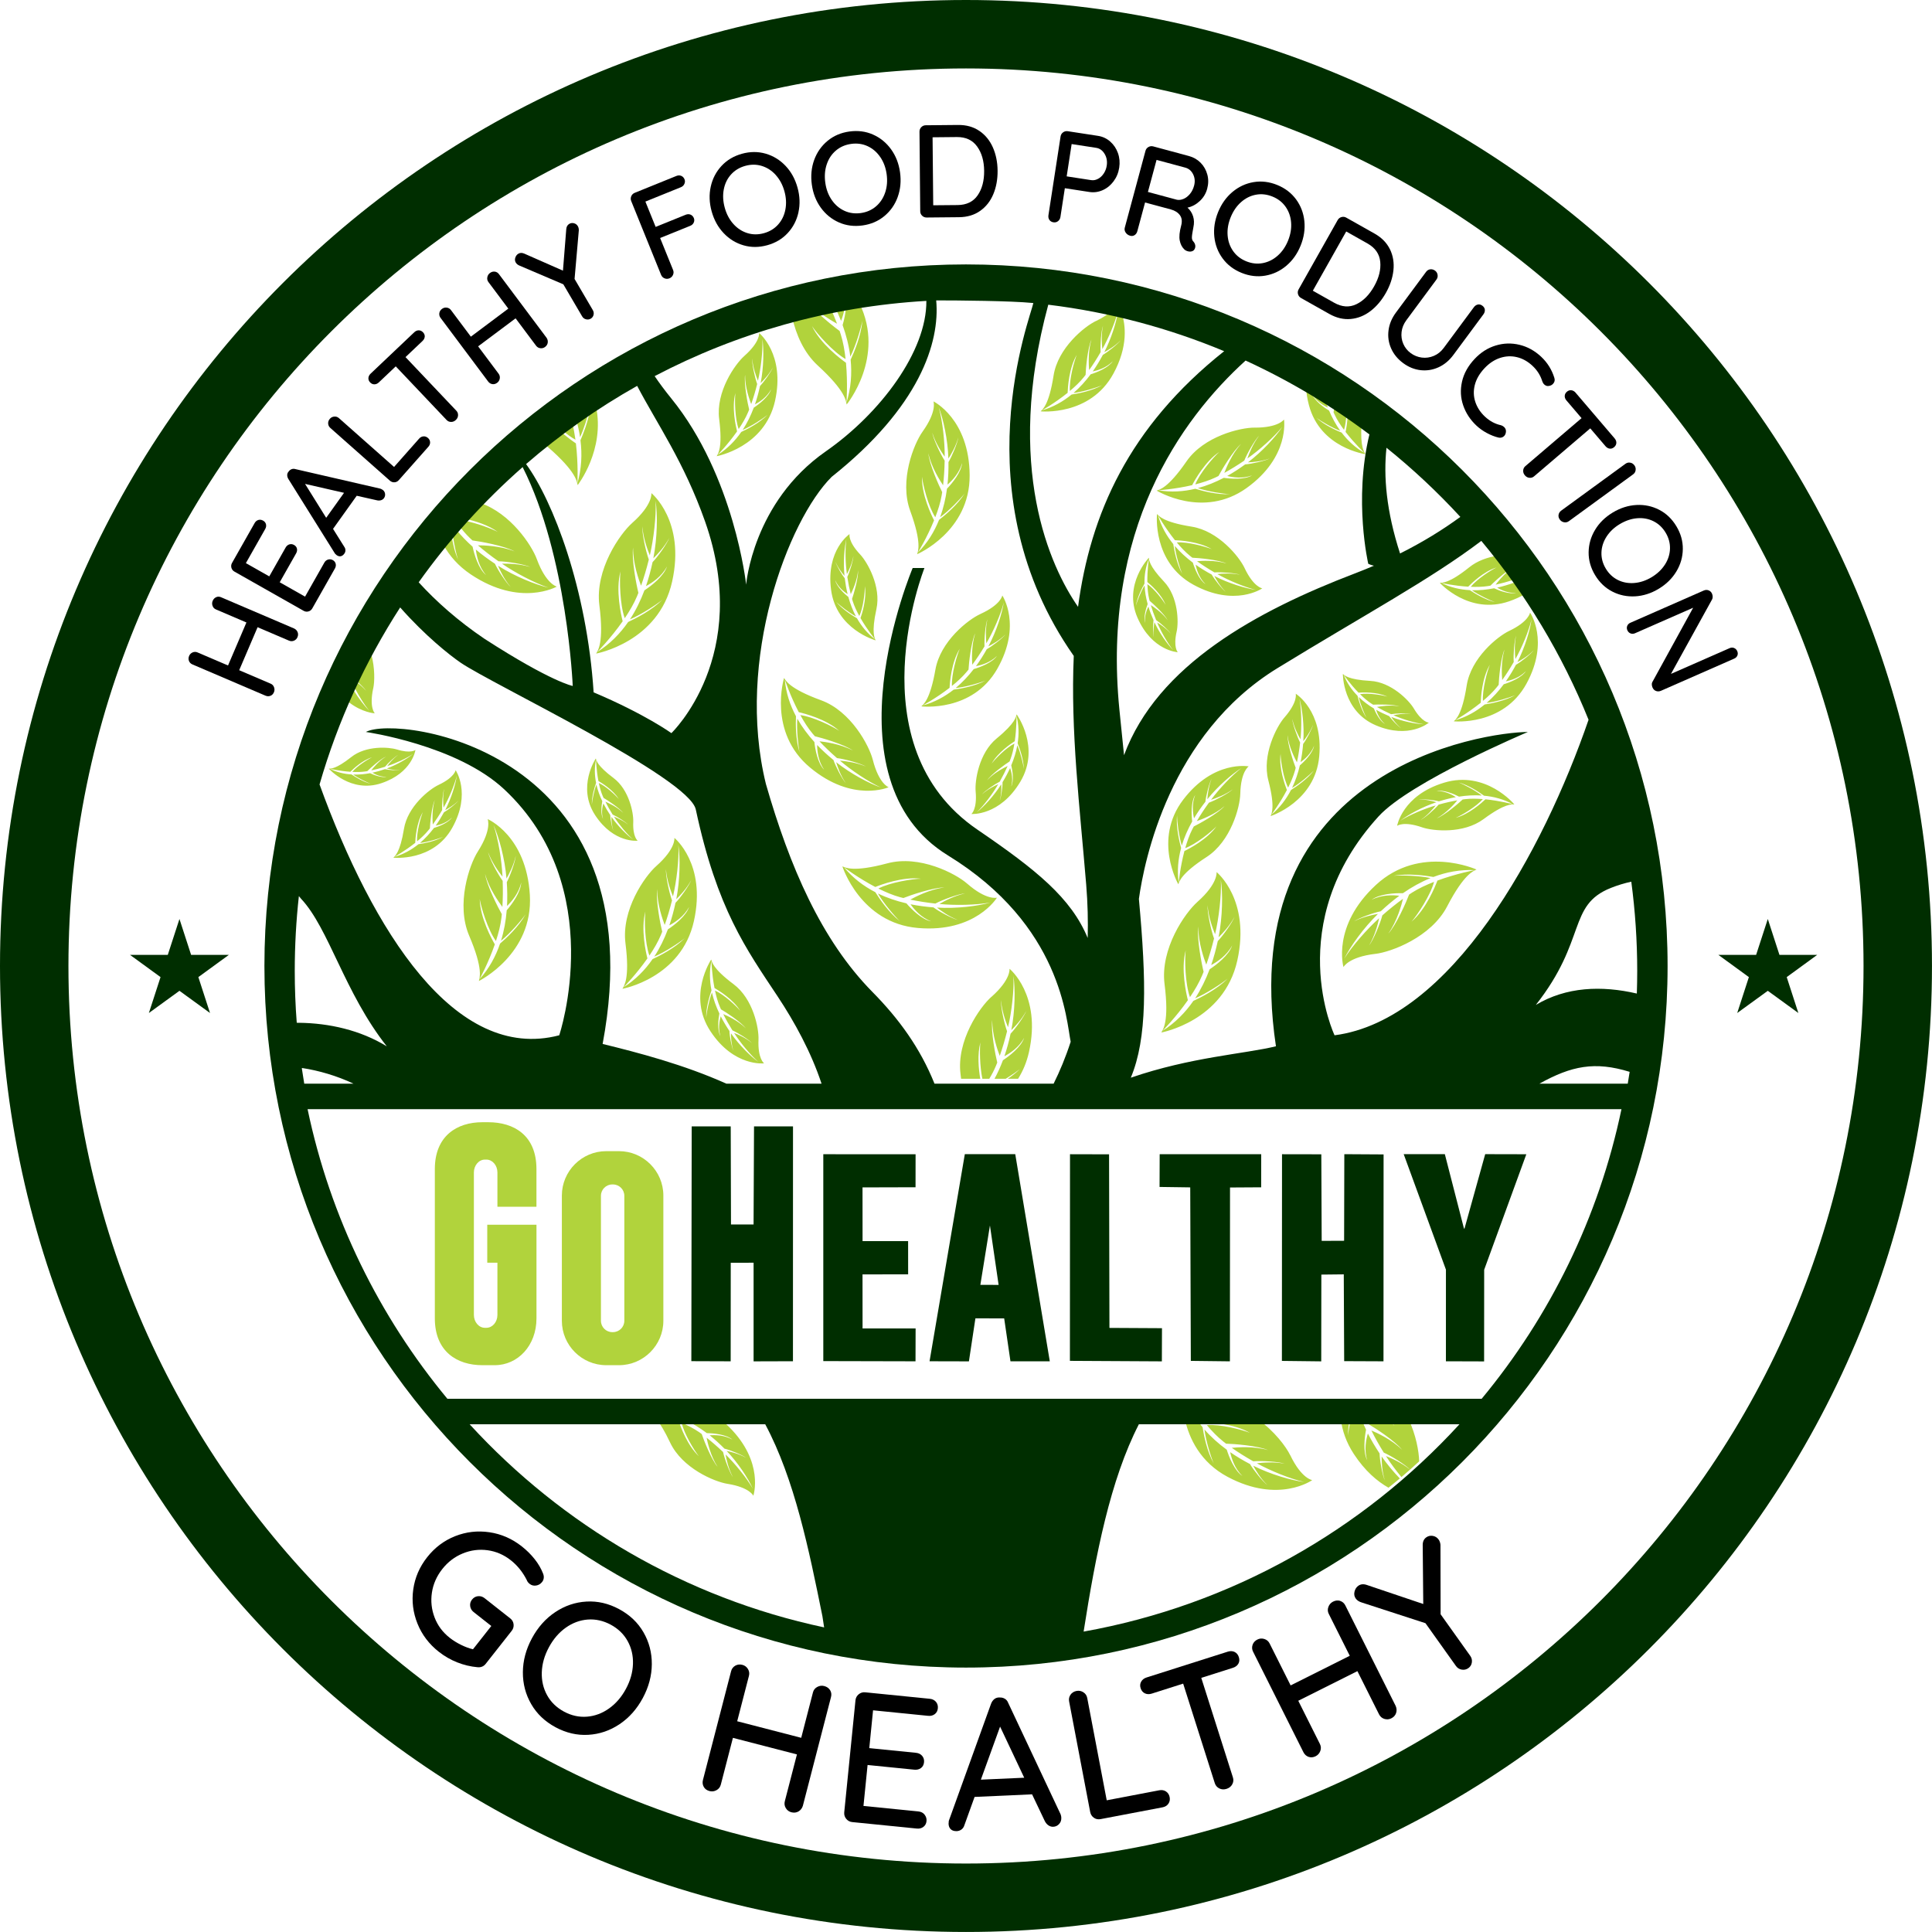 <svg xmlns="http://www.w3.org/2000/svg" id="Layer_2" data-name="Layer 2" viewBox="0 0 811.85 811.85"><defs><style>      .cls-1 {        fill: #b1d33c;      }      .cls-1, .cls-2, .cls-3 {        stroke-width: 0px;      }      .cls-1, .cls-3 {        fill-rule: evenodd;      }      .cls-3 {        fill: #002e00;      }    </style></defs><g id="Layer_1-2" data-name="Layer 1"><g><path class="cls-3" d="M405.92,28.76c208.3,0,377.16,168.86,377.16,377.16s-168.86,377.16-377.16,377.16S28.76,614.22,28.76,405.92,197.62,28.76,405.92,28.76ZM405.92,0c224.19,0,405.92,181.74,405.92,405.92s-181.74,405.92-405.92,405.92S0,630.11,0,405.92,181.74,0,405.92,0Z"></path><path class="cls-1" d="M307.15,434.17c0,1.47.12,4.58,1.03,7.38-.78-1.68-1.62-6.29-1.66-8.31-1.32-1.96-2.55-4.03-3.66-6.18-.53,1.82-1.18,5.13-.14,8.3-1.39-2.58-.88-7.21-.43-9.47-1.34-2.81-2.43-5.77-3.12-8.83-1.28,3.31-2.27,8.59-2.44,10.65-.06-4.32,1.43-9.19,2.25-11.53-.8-4.01-.92-8.17-.03-12.4,0,0,.15,5.5,1.29,11.4,1.58.91,7.84,4.69,10.79,9.55-1.61-1.99-6.85-6.85-10.58-8.5.51,2.39,1.17,4.8,2.08,6.91.14.33.29.66.44,1,1.9,1.08,8.27,5.2,10.46,7.98-3.28-3.25-8.02-5.37-9.51-5.99,1.07,2.16,2.37,4.46,3.86,6.85,2.32,1.02,6.74,3.77,8.19,5.31-2.56-2.14-5.79-3.57-7.51-4.24,2.6,4.05,6.8,9.18,10.16,12.13-3.3-2.38-8-7.01-11.49-12.01ZM318.73,436.84c.2-4.72-2.21-17.1-10.47-23.27-8.86-6.63-9.1-9.48-9.39-10.37,0,0-10.2,15.22-.3,30.2,9.9,14.98,22.51,13.43,22.51,13.43,0,0-2.71-1.92-2.35-9.99ZM256.93,343.23c0,1.16.09,3.63.82,5.85-.62-1.33-1.28-4.98-1.32-6.58-1.04-1.55-2.02-3.19-2.89-4.89-.42,1.44-.94,4.06-.11,6.57-1.1-2.04-.69-5.71-.34-7.5-1.06-2.22-1.92-4.57-2.47-6.99-1.01,2.62-1.79,6.79-1.93,8.43-.05-3.42,1.13-7.28,1.79-9.13-.63-3.17-.73-6.47-.03-9.82,0,0,.12,4.35,1.02,9.03,1.25.72,6.21,3.71,8.54,7.56-1.28-1.57-5.42-5.42-8.38-6.73.4,1.9.93,3.8,1.65,5.47.11.26.23.53.35.79,1.5.86,6.54,4.12,8.28,6.32-2.6-2.57-6.35-4.25-7.53-4.74.85,1.71,1.88,3.53,3.06,5.42,1.83.81,5.34,2.99,6.48,4.21-2.03-1.69-4.58-2.82-5.94-3.36,2.06,3.21,5.38,7.27,8.05,9.61-2.61-1.88-6.33-5.54-9.1-9.51ZM266.1,345.36c.16-3.74-1.75-13.54-8.29-18.43-7.02-5.25-7.21-7.5-7.44-8.21,0,0-8.07,12.05-.23,23.91,7.83,11.86,17.82,10.64,17.82,10.64,0,0-2.14-1.52-1.86-7.91ZM547.68,311.44c.98-1.23,2.96-3.92,4.07-6.88-.47,1.93-2.85,6.35-4.16,8.07-.21,2.52-.55,5.08-1.07,7.62,1.66-1.17,4.43-3.51,5.67-6.86-.56,3.09-4.09,6.63-5.97,8.23-.76,3.24-1.83,6.46-3.29,9.48,3.29-1.91,7.64-5.68,9.16-7.29-2.83,3.66-7.34,6.74-9.6,8.16-2.01,3.89-4.7,7.47-8.27,10.42,0,0,3.56-4.7,6.55-10.41-.72-1.82-3.44-9.17-2.66-15.22.03,2.74,1.16,10.32,3.18,14.19,1.18-2.35,2.22-4.81,2.88-7.17.1-.37.2-.76.29-1.14-.86-2.17-3.45-9.88-3.43-13.68.57,4.92,3.14,9.87,3.96,11.38.55-2.52,1-5.33,1.34-8.32-1.25-2.41-3.13-7.67-3.3-9.93.72,3.51,2.46,6.86,3.45,8.58.53-5.14.44-12.24-.41-16.96,1.18,4.2,2.02,11.22,1.6,17.75ZM539.76,301.45c-3.33,3.82-9.58,15.8-6.78,26.5,2.99,11.49,1.29,14.04.94,14.97,0,0,18.72-5.94,20.44-25.11,1.72-19.17-9.88-26.3-9.88-26.3,0,0,.99,3.42-4.71,9.94ZM351.36,320.28c.56,1.82,1.86,5.66,4.05,8.79-1.6-1.79-4.36-7.21-5.18-9.7-2.37-1.94-4.69-4.05-6.86-6.31.02,2.46.45,6.82,2.93,10.37-2.69-2.69-3.79-8.64-4.08-11.62-2.71-2.99-5.18-6.27-7.18-9.8-.36,4.59.4,11.52.96,14.15-1.7-5.34-1.67-11.95-1.52-15.18-2.49-4.68-4.21-9.81-4.69-15.41,0,0,2.24,6.78,5.87,13.7,2.31.53,11.51,2.89,16.99,7.83-2.75-1.87-11.08-5.95-16.33-6.6,1.53,2.79,3.26,5.53,5.17,7.81.3.35.62.72.93,1.07,2.76.64,12.22,3.37,15.99,6-5.29-2.81-11.99-3.67-14.07-3.88,2.15,2.28,4.62,4.66,7.37,7.06,3.26.4,9.79,2.16,12.16,3.54-3.98-1.7-8.53-2.27-10.91-2.47,4.75,4.06,11.89,8.86,17.18,11.28-4.99-1.72-12.57-5.72-18.78-10.63ZM366.76,319.27c-1.52-5.94-9.16-20.43-21.73-25.01-13.51-4.92-14.87-8.38-15.56-9.37,0,0-6.97,22.74,10.94,37.65,17.92,14.92,33.01,8.27,33.01,8.27,0,0-4.09-1.37-6.66-11.54ZM579.07,384.03c-2.06.35-6.38,1.21-10.08,3.13,2.16-1.48,8.42-3.7,11.23-4.23,2.44-2.29,5.04-4.49,7.79-6.52-2.66-.33-7.44-.49-11.63,1.7,3.28-2.53,9.88-2.87,13.13-2.77,3.62-2.51,7.52-4.71,11.63-6.37-4.92-1.04-12.51-1.21-15.44-.97,6.01-1.08,13.16-.1,16.63.51,5.41-2.04,11.21-3.15,17.33-2.88,0,0-7.65,1.46-15.64,4.4-.91,2.42-4.76,12.03-10.88,17.26,2.41-2.71,8.01-11.14,9.46-16.72-3.23,1.26-6.45,2.74-9.18,4.48-.43.28-.86.57-1.3.86-1.08,2.89-5.37,12.74-8.76,16.43,3.79-5.32,5.67-12.44,6.2-14.66-2.77,2-5.69,4.33-8.69,6.97-.9,3.47-3.73,10.28-5.56,12.65,2.4-4.06,3.67-8.91,4.22-11.46-5.07,4.56-11.27,11.6-14.63,16.97,2.58-5.16,7.97-12.78,14.16-18.8ZM577.97,400.83c6.65-.79,23.39-6.99,30.13-19.94,7.24-13.91,11.17-14.89,12.34-15.5,0,0-23.6-10.77-42.26,6.47-18.68,17.26-13.63,34.52-13.63,34.52,0,0,2.06-4.23,13.42-5.56ZM603.57,337.08c-1.44-.42-4.53-1.23-7.54-1.14,1.87-.28,6.64.25,8.63.8,2.31-.72,4.7-1.33,7.12-1.78-1.63-1.05-4.68-2.66-8.09-2.56,2.93-.61,7.32,1.25,9.41,2.35,3.14-.49,6.37-.69,9.57-.47-2.87-2.23-7.75-4.73-9.73-5.5,4.25,1.19,8.59,4.08,10.65,5.58,4.16.38,8.28,1.48,12.17,3.59,0,0-5.43-1.46-11.56-2.07-1.35,1.29-6.89,6.32-12.52,7.79,2.42-1,8.72-4.71,11.43-7.88-2.5-.2-5.05-.25-7.38.02-.36.04-.74.1-1.11.15-1.61,1.54-7.51,6.59-10.88,7.92,4.14-2.26,7.61-6.3,8.65-7.57-2.43.42-5.07,1.02-7.84,1.79-1.68,1.97-5.67,5.51-7.6,6.47,2.85-1.89,5.2-4.64,6.36-6.12-4.74,1.37-10.99,3.98-14.87,6.42,3.3-2.54,9.21-5.79,15.14-7.76ZM597.55,347.65c4.57,1.59,17.41,2.83,25.88-3.46,9.1-6.75,11.96-6.15,12.92-6.17,0,0-11.94-14.45-29.52-9.13-17.59,5.33-19.75,18.14-19.75,18.14,0,0,2.67-2.1,10.48.62ZM156.84,289.27c.6-2.8.73-8.45-.77-14.18-1.39,2.64-2.74,5.31-4.05,8,.11.17.21.34.3.5-.1-.15-.22-.3-.33-.44-.56,1.14-1.09,2.3-1.63,3.45,1.48,1.33,2.85,2.72,3.46,3.66-1.1-1.28-2.39-2.42-3.61-3.35-.36.77-.72,1.53-1.08,2.3,1.82,3.46,4.03,7.01,6.02,9.46-1.93-1.96-4.31-5.01-6.47-8.48-.73,1.61-1.43,3.24-2.13,4.86,5.72,4.46,10.94,4.7,10.94,4.7,0,0-2.41-2.39-.67-10.48ZM187.04,340.43c1.2-.63,3.7-2.05,5.6-4-1.04,1.35-4.45,4-6.08,4.9-1.04,1.92-2.2,3.81-3.48,5.62,1.71-.34,4.7-1.22,6.84-3.43-1.52,2.24-5.52,3.8-7.56,4.39-1.73,2.29-3.69,4.44-5.88,6.31,3.25-.37,7.98-1.81,9.74-2.55-3.49,1.9-8.11,2.75-10.38,3.08-2.93,2.36-6.29,4.24-10.12,5.32,0,0,4.43-2.46,8.77-5.91.06-1.68.48-8.41,3.2-12.89-.93,2.17-2.67,8.52-2.43,12.27,1.74-1.44,3.42-3.01,4.75-4.65.21-.25.42-.53.63-.79.08-2.01.72-8.97,2.06-11.95-1.26,4.06-.96,8.85-.84,10.33,1.3-1.8,2.64-3.84,3.94-6.08-.15-2.32.21-7.12.85-8.95-.65,3.01-.44,6.26-.26,7.94,2.2-3.85,4.6-9.47,5.58-13.48-.54,3.71-2.31,9.53-4.91,14.52ZM184.3,329.82c-3.95,1.85-13.02,9.1-14.55,18.48-1.63,10.07-3.86,11.49-4.46,12.1,0,0,16.79,1.83,24.8-12.64,8.02-14.48,1.37-24.13,1.37-24.13,0,0-.42,3.03-7.16,6.18ZM162.54,322.93c1.08.28,3.39.81,5.63.67-1.38.25-4.93-.03-6.43-.39-1.7.59-3.46,1.1-5.25,1.49,1.23.74,3.54,1.86,6.07,1.72-2.17.52-5.47-.76-7.05-1.52-2.33.44-4.72.66-7.1.57,2.18,1.58,5.87,3.33,7.35,3.86-3.18-.79-6.47-2.83-8.04-3.9-3.1-.19-6.19-.91-9.13-2.39,0,0,4.07.96,8.64,1.27.98-.99,4.97-4.86,9.12-6.07-1.77.8-6.37,3.7-8.3,6.12,1.86.09,3.76.07,5.48-.19.27-.04.55-.09.82-.13,1.17-1.18,5.43-5.07,7.9-6.14-3.03,1.78-5.51,4.86-6.25,5.83,1.79-.37,3.74-.88,5.78-1.51,1.2-1.5,4.08-4.23,5.5-4.99-2.07,1.47-3.75,3.56-4.58,4.69,3.49-1.12,8.07-3.21,10.89-5.11-2.39,1.96-6.71,4.52-11.06,6.12ZM166.77,314.94c-3.43-1.07-13-1.7-19.14,3.17-6.6,5.23-8.74,4.85-9.45,4.89,0,0,9.21,10.46,22.14,6.09,12.94-4.36,14.25-13.94,14.25-13.94,0,0-1.94,1.62-7.8-.22ZM393.76,381.4c1.56,1.24,4.95,3.76,8.69,5.15-2.44-.59-8.03-3.6-10.2-5.25-3.19-.25-6.42-.67-9.63-1.31,1.48,2.11,4.44,5.61,8.67,7.17-3.9-.7-8.38-5.17-10.4-7.56-4.1-.95-8.16-2.29-11.98-4.14,2.42,4.17,7.18,9.7,9.23,11.63-4.62-3.58-8.53-9.31-10.32-12.18-4.92-2.54-9.43-5.93-13.17-10.47,0,0,5.94,4.5,13.16,8.28,2.3-.93,11.58-4.43,19.22-3.47-3.46.04-13.03,1.53-17.92,4.13,2.97,1.48,6.08,2.81,9.07,3.62.47.13.96.25,1.44.36,2.74-1.11,12.48-4.45,17.27-4.44-6.21.76-12.45,4.05-14.36,5.11,3.19.67,6.73,1.24,10.51,1.66,3.04-1.62,9.68-4.03,12.53-4.27-4.43.94-8.67,3.18-10.83,4.44,6.49.65,15.46.49,21.42-.61-5.31,1.52-14.17,2.63-22.41,2.14ZM406.36,371.27c-4.83-4.22-19.98-12.11-33.48-8.49-14.5,3.89-17.72,1.72-18.9,1.28,0,0,7.53,23.81,31.74,25.89,24.22,2.09,33.21-12.74,33.21-12.74,0,0-4.32,1.28-12.56-5.94ZM559.94,169.64c-.46-.3-.91-.61-1.38-.91.3.81.6,1.6.9,2.36.12-.34.29-.84.48-1.45ZM565.78,173.56c-1.62-1.12-3.26-2.21-4.9-3.3-.19,1.28-.39,2.33-.52,2.95.16.35.31.7.47,1.04,1.01,2.16,2.43,4.33,3.94,6.38.62-1.89.91-4.53,1.01-7.07ZM548.8,162.73c.13,2.3.51,4.81,1.23,7.53,4.77,18.05,23.78,20.59,23.78,20.59-.47-.79-2.35-2.77-1.66-12.78-1.92-1.4-3.85-2.77-5.81-4.13-.1,3.45-.68,6.48-.91,7.57,3.81,4.96,8,8.86,8,8.86-3.92-2.23-7.09-5.2-9.66-8.58-2.4-.98-7.26-3.17-10.58-6.2,1.73,1.29,6.54,4.17,10.02,5.45-1.91-2.64-3.46-5.54-4.72-8.52-2.07-1.21-6.05-4.01-7.09-6.87,1.74,3,4.78,4.78,6.57,5.62-.48-1.24-.92-2.49-1.31-3.75-2.6-1.64-5.22-3.24-7.88-4.8ZM485.11,261.46c-.22,1.23-.59,3.85-.24,6.32-.41-1.51-.42-5.49-.15-7.19-.82-1.83-1.55-3.74-2.15-5.69-.72,1.44-1.77,4.12-1.36,6.92-.79-2.36.34-6.16,1.05-7.98-.7-2.54-1.17-5.18-1.3-7.83-1.58,2.58-3.2,6.85-3.65,8.55.59-3.62,2.58-7.47,3.62-9.32-.07-3.46.45-6.97,1.83-10.38,0,0-.7,4.62-.63,9.72,1.2.99,5.9,5.05,7.65,9.55-1.06-1.9-4.74-6.72-7.63-8.64.07,2.08.27,4.19.71,6.08.07.29.15.6.23.9,1.43,1.18,6.18,5.55,7.61,8.19-2.27-3.19-5.95-5.65-7.11-6.38.58,1.96,1.32,4.08,2.23,6.29,1.79,1.19,5.11,4.13,6.09,5.63-1.83-2.16-4.34-3.82-5.68-4.64,1.58,3.77,4.35,8.66,6.74,11.62-2.42-2.47-5.68-7.01-7.87-11.71ZM494.45,265.38c.88-3.92.7-14.62-5.33-20.98-6.47-6.83-6.24-9.24-6.35-10.03,0,0-10.87,11.26-4.78,25.21,6.09,13.96,16.93,14.49,16.93,14.49,0,0-1.99-2-.47-8.7ZM584.62,301.27c.69,1.04,2.22,3.2,4.17,4.76-1.33-.82-4.08-3.7-5.05-5.11-1.85-.77-3.7-1.65-5.48-2.65.47,1.54,1.55,4.21,3.77,5.96-2.19-1.17-3.99-4.71-4.72-6.52-2.26-1.36-4.42-2.95-6.33-4.8.63,2.96,2.39,7.18,3.23,8.72-2.05-3.03-3.26-7.2-3.77-9.26-2.44-2.47-4.46-5.37-5.8-8.8,0,0,2.66,3.83,6.23,7.49,1.55-.11,7.76-.39,12.12,1.67-2.07-.65-8.06-1.63-11.47-1.03,1.48,1.46,3.07,2.86,4.7,3.92.25.16.52.33.79.5,1.85-.13,8.3-.22,11.15.71-3.85-.76-8.21,0-9.55.25,1.77,1.02,3.76,2.05,5.94,3.03,2.12-.37,6.55-.51,8.29-.1-2.82-.31-5.78.21-7.31.54,3.74,1.65,9.11,3.3,12.88,3.8-3.45-.13-8.95-1.19-13.76-3.08ZM594.09,297.69c-2.05-3.45-9.54-11.1-18.29-11.57-9.39-.51-10.89-2.42-11.51-2.92,0,0-.15,15.64,13.86,21.59,14.02,5.96,22.26-1.12,22.26-1.12,0,0-2.82-.08-6.32-5.98ZM636.37,243.26c-.8-1.13-1.62-2.25-2.44-3.36-2.68,2.22-4.72,4.81-5.46,5.79,2.35-.51,4.91-1.19,7.58-2.04.1-.12.2-.25.31-.38ZM637.32,244.63l-.09-.13-.17.06c.08.02.17.04.26.07ZM629.16,233.53c-4.09.65-8.34,2.1-11.76,4.85-8.62,6.94-11.44,6.46-12.37,6.52,0,0,12.21,13.64,29.16,7.77,2.52-.87,4.7-1.89,6.58-3-1-1.49-2.01-2.98-3.03-4.45-.68-.09-1.28-.18-1.74-.29-2.22.79-4.53,1.47-6.88,2.01,1.63.97,4.67,2.42,8,2.19-2.84.7-7.2-.94-9.27-1.93-3.05.6-6.19.92-9.32.83,2.88,2.06,7.75,4.32,9.7,5-4.19-1.01-8.54-3.66-10.6-5.04-4.08-.22-8.14-1.13-12.02-3.04,0,0,5.36,1.22,11.36,1.58,1.27-1.31,6.49-6.44,11.92-8.08-2.32,1.07-8.32,4.93-10.85,8.13,2.45.1,4.94.05,7.2-.3.35-.06.71-.12,1.08-.19,1.13-1.16,4.49-4.3,7.47-6.42-1.51-2.07-3.05-4.12-4.62-6.15ZM212.84,369.16c1.02-1.78,3.06-5.6,3.91-9.62-.23,2.57-2.44,8.7-3.79,11.17.22,3.28.27,6.63.1,9.99,1.91-1.82,5-5.36,5.95-9.9-.12,4.08-3.97,9.3-6.08,11.71-.35,4.32-1.11,8.65-2.41,12.81,3.85-3.09,8.72-8.76,10.36-11.12-2.93,5.24-8.13,10.06-10.75,12.31-1.83,5.38-4.59,10.49-8.61,14.96,0,0,3.66-6.72,6.41-14.63-1.28-2.2-6.18-11.12-6.34-19.03.56,3.52,3.47,13.03,6.81,17.61,1.06-3.24,1.94-6.6,2.31-9.77.06-.49.11-1.01.16-1.51-1.52-2.63-6.33-12.03-7.03-16.9,1.68,6.2,5.92,12.06,7.27,13.85.21-3.35.26-7.03.12-10.94-2.08-2.84-5.49-9.24-6.15-12.11,1.59,4.36,4.48,8.34,6.08,10.34-.31-6.7-1.79-15.8-3.78-21.7,2.32,5.17,4.74,14.01,5.46,22.48ZM200.77,357.86c-3.54,5.54-9.26,22.13-3.62,35.33,6.06,14.17,4.35,17.77,4.08,19.04,0,0,22.89-11.22,21.42-36.16-1.47-24.95-17.74-31.88-17.74-31.88,0,0,1.92,4.2-4.14,13.67ZM225.57,234.92c-2.15-5.84-11.02-19.21-23.77-23.57-2.09,2.19-4.13,4.43-6.15,6.69,4.12.92,9.54,2.58,13.53,5.49-2.48-1.33-8.83-3.74-14.18-4.75-.67.75-1.34,1.5-2,2.25,1.39,1.82,2.88,3.54,4.42,5.03.36.35.74.69,1.11,1.04,3.01.37,13.41,2.22,17.72,4.61-5.96-2.4-13.19-2.57-15.43-2.56,2.54,2.19,5.44,4.45,8.65,6.7,3.52.07,10.68,1.21,13.36,2.41-4.44-1.36-9.35-1.46-11.91-1.4,5.52,3.8,13.67,8.11,19.58,10.09-5.52-1.28-14.04-4.68-21.22-9.22.8,1.89,2.62,5.83,5.31,8.92-1.91-1.73-5.46-7.2-6.61-9.76-2.75-1.81-5.45-3.79-8.02-5.96.3,2.62,1.24,7.22,4.29,10.72-3.17-2.56-5.01-8.78-5.66-11.92-2.46-2.2-4.79-4.59-6.88-7.18-.51.59-1.01,1.19-1.51,1.78.55,4.2,1.58,8.7,2.24,10.73-1.4-3.2-2.23-6.93-2.71-10.17-1.13,1.35-2.26,2.72-3.37,4.1,2.46,4.46,6.12,8.8,11.49,12.39,20.78,13.9,36.12,5.11,36.12,5.11,0,0-4.51-1-8.4-11.56ZM410.46,341.32c3.03-2.91,6.76-7.89,9.02-11.81-1.58.71-4.55,2.19-6.86,4.3,1.29-1.51,5.33-4.27,7.46-5.33,1.3-2.3,2.42-4.52,3.34-6.59-1.37.65-5.74,2.83-8.67,6.02,1.94-2.7,7.75-6.83,9.48-7.93.12-.32.26-.64.37-.95.76-2.01,1.29-4.3,1.66-6.57-3.43,1.7-8.14,6.49-9.56,8.42,2.56-4.68,8.27-8.49,9.72-9.42.82-5.59.72-10.75.72-10.75,1.01,3.93,1.07,7.85.49,11.64.87,2.17,2.48,6.68,2.6,10.72-.25-1.93-1.39-6.84-2.74-9.89-.52,2.89-1.42,5.72-2.55,8.41.51,2.1,1.19,6.43,0,8.91.85-3.01.09-6.1-.48-7.78-.94,2.06-2.01,4.05-3.17,5.95.04,1.9-.55,6.26-1.21,7.87.75-2.67.72-5.59.66-6.97-3.07,4.84-7.28,9.38-10.28,11.75ZM408.2,342.05s11.9.92,20.55-13.55c8.65-14.47-1.55-28.32-1.55-28.32-.24.85-.34,3.53-8.38,10.12-7.49,6.14-9.24,17.85-8.84,22.27.68,7.56-1.78,9.47-1.78,9.47ZM355.66,226.4c-.58,4.16-.42,10.38.22,14.86.8-1.53,2.22-4.53,2.73-7.62-.08,1.98-1.54,6.65-2.56,8.8.4,2.61.89,5.05,1.45,7.24.67-1.35,2.75-5.77,3.08-10.09.15,3.32-1.86,10.16-2.54,12.09.1.33.2.67.3.98.64,2.05,1.65,4.17,2.76,6.19,1.64-3.46,2.38-10.13,2.31-12.53.89,5.26-1.24,11.79-1.81,13.41,2.81,4.9,6.08,8.9,6.08,8.9-3.23-2.46-5.69-5.5-7.58-8.84-2.03-1.16-6.08-3.71-8.68-6.82,1.39,1.36,5.33,4.51,8.27,6.07-1.38-2.59-2.43-5.37-3.2-8.19-1.71-1.34-4.91-4.32-5.5-7,1.2,2.89,3.7,4.85,5.19,5.82-.54-2.21-.92-4.43-1.19-6.64-1.2-1.47-3.44-5.25-3.91-6.93,1.06,2.55,2.89,4.84,3.79,5.88-.58-5.7-.08-11.87.81-15.59ZM356.98,224.44s-9.92,6.63-7.76,23.36c2.15,16.72,18.74,21.29,18.74,21.29-.34-.81-1.92-2.98.32-13.13,2.08-9.46-3.79-19.74-6.83-22.97-5.21-5.52-4.46-8.54-4.46-8.54ZM637.63,278.22c1.48-.79,4.56-2.57,6.88-4.99-1.27,1.69-5.46,4.99-7.48,6.12-1.27,2.38-2.68,4.72-4.26,6.98,2.11-.44,5.8-1.55,8.43-4.29-1.85,2.77-6.79,4.74-9.3,5.49-2.11,2.84-4.52,5.53-7.22,7.85,4.01-.48,9.85-2.3,12.02-3.24-4.31,2.37-10.01,3.47-12.82,3.89-3.6,2.95-7.73,5.3-12.47,6.66,0,0,5.45-3.08,10.8-7.38.07-2.08.53-10.4,3.85-15.97-1.14,2.68-3.24,10.55-2.91,15.19,2.14-1.79,4.21-3.75,5.84-5.78.25-.32.51-.65.77-.98.08-2.49.82-11.1,2.44-14.79-1.52,5.03-1.12,10.95-.95,12.77,1.6-2.23,3.23-4.77,4.83-7.55-.2-2.88.2-8.8.98-11.08-.78,3.72-.5,7.74-.26,9.82,2.69-4.78,5.61-11.75,6.78-16.71-.63,4.6-2.78,11.8-5.95,17.99ZM634.14,265.13c-4.86,2.32-16.03,11.36-17.83,22.98-1.94,12.47-4.68,14.24-5.42,14.99,0,0,20.77,2.13,30.56-15.83,9.8-17.97,1.5-29.84,1.5-29.84,0,0-.48,3.75-8.8,7.7ZM460.55,134.87c-4.86,2.32-16.03,11.36-17.83,22.98-1.94,12.47-4.68,14.23-5.42,15,0,0,20.77,2.13,30.56-15.83,6.25-11.47,5.13-20.45,3.51-25.45-.52-.12-1.04-.26-1.57-.38-.81,4.59-2.85,11.11-5.76,16.79,1.48-.79,4.56-2.56,6.88-4.99-1.27,1.69-5.46,4.99-7.48,6.12-1.27,2.38-2.68,4.72-4.26,6.98,2.11-.44,5.8-1.55,8.43-4.3-1.85,2.78-6.79,4.74-9.3,5.5-2.11,2.84-4.52,5.53-7.22,7.85,4.01-.48,9.85-2.3,12.02-3.24-4.31,2.37-10.01,3.47-12.81,3.89-3.61,2.95-7.74,5.29-12.47,6.66,0,0,5.46-3.08,10.8-7.38.07-2.09.53-10.4,3.85-15.97-1.14,2.69-3.24,10.55-2.91,15.19,2.14-1.79,4.21-3.75,5.84-5.78.25-.32.51-.65.77-.99.08-2.48.82-11.1,2.44-14.79-1.52,5.04-1.12,10.95-.95,12.78,1.6-2.23,3.23-4.77,4.83-7.55-.21-2.88.2-8.8.98-11.08-.78,3.72-.5,7.74-.26,9.82,2.48-4.42,5.16-10.7,6.48-15.54-.86-.2-1.72-.37-2.58-.56-1.3,1.26-3.34,2.76-6.56,4.29ZM521.8,322.63c-4.19,3.21-9.54,8.9-12.91,13.46,2.07-.66,5.98-2.09,9.16-4.4-1.82,1.7-7.24,4.58-10.04,5.6-1.95,2.68-3.65,5.29-5.09,7.74,1.79-.61,7.54-2.73,11.66-6.29-2.8,3.1-10.62,7.42-12.93,8.55-.21.38-.41.76-.61,1.14-1.23,2.4-2.2,5.18-2.99,7.96,4.52-1.64,11.06-6.94,13.11-9.15-3.85,5.48-11.51,9.43-13.45,10.37-1.81,6.86-2.41,13.31-2.41,13.31-.71-5.05-.24-9.94,1.02-14.58-.78-2.83-2.16-8.67-1.73-13.74.03,2.45.77,8.73,2.02,12.72,1.05-3.54,2.57-6.94,4.36-10.13-.34-2.69-.57-8.18,1.26-11.1-1.48,3.64-.97,7.59-.49,9.77,1.46-2.44,3.08-4.77,4.79-6.97.22-2.37,1.56-7.73,2.61-9.64-1.3,3.22-1.68,6.88-1.8,8.61,4.51-5.6,10.4-10.67,14.47-13.21ZM524.72,322.05s-14.7-2.83-27.53,14c-12.82,16.82-2.04,35.53-2.04,35.53.41-1.02.91-4.36,11.87-11.45,10.2-6.6,14.03-20.96,14.16-26.53.22-9.52,3.55-11.56,3.55-11.56ZM415.29,271.63c1.54-.79,4.76-2.56,7.22-5.02-1.35,1.72-5.75,5.05-7.85,6.18-1.35,2.43-2.87,4.83-4.55,7.13,2.2-.41,6.03-1.49,8.8-4.27-1.97,2.83-7.11,4.76-9.73,5.5-2.24,2.9-4.78,5.63-7.62,7.98,4.16-.41,10.23-2.19,12.5-3.11-4.5,2.37-10.42,3.39-13.32,3.78-3.79,2.98-8.1,5.32-13.03,6.65,0,0,5.7-3.08,11.31-7.42.11-2.16.75-10.75,4.29-16.43-1.23,2.75-3.55,10.84-3.3,15.64,2.25-1.81,4.42-3.8,6.15-5.87.27-.32.54-.67.82-1,.13-2.57,1.06-11.46,2.81-15.24-1.67,5.18-1.36,11.3-1.23,13.19,1.7-2.28,3.43-4.87,5.14-7.71-.16-2.98.37-9.1,1.23-11.43-.88,3.83-.67,7.99-.46,10.15,2.88-4.89,6.02-12.04,7.33-17.15-.75,4.74-3.1,12.14-6.5,18.48ZM411.94,258.03c-5.07,2.3-16.8,11.43-18.88,23.4-2.24,12.85-5.12,14.62-5.9,15.39,0,0,21.44,2.61,31.91-15.77,10.48-18.39,2.12-30.82,2.12-30.82,0,0-.57,3.87-9.25,7.79ZM524.37,194.3c1.84-.08,5.73-.36,9.19-1.64-2.06,1.05-7.79,2.32-10.32,2.48-2.39,1.75-4.91,3.39-7.55,4.87,2.3.58,6.47,1.24,10.39-.22-3.16,1.86-8.98,1.44-11.83,1-3.45,1.8-7.11,3.31-10.89,4.32,4.2,1.45,10.85,2.43,13.44,2.54-5.39.29-11.56-1.35-14.53-2.26-4.97,1.19-10.18,1.54-15.52.63,0,0,6.87-.44,14.2-2.15,1.06-2.03,5.49-10.04,11.43-13.96-2.41,2.11-8.24,8.89-10.12,13.64,2.97-.75,5.95-1.7,8.54-2.93.41-.19.82-.4,1.23-.61,1.26-2.42,6.11-10.59,9.48-13.47-3.91,4.25-6.33,10.3-7.04,12.18,2.65-1.45,5.47-3.18,8.38-5.16,1.17-2.94,4.39-8.61,6.26-10.49-2.55,3.31-4.19,7.41-4.95,9.59,4.95-3.45,11.16-8.95,14.69-13.3-2.82,4.24-8.38,10.34-14.47,14.95ZM527.17,179.69c-5.92-.03-21.28,3.58-28.61,14.22-7.87,11.41-11.43,11.84-12.52,12.24,0,0,19.53,12.03,37.79-1.07,18.27-13.1,15.72-28.8,15.72-28.8,0,0-2.27,3.48-12.38,3.42ZM349.07,129.66c-1.76.36-3.51.75-5.26,1.14,3.3,2.64,6.57,4.5,7.92,5.22-.77-2.04-1.66-4.17-2.66-6.37ZM355.06,128.51c-1.35.25-2.7.51-4.05.78.86,1.81,1.67,3.66,2.41,5.54.6-1.51,1.35-3.76,1.64-6.32ZM332.92,133.49c1.6,7.04,4.85,14.73,10.73,20.11,11.9,10.89,11.83,15.05,12.12,16.38,0,0,16.38-19.88,5.4-42.51-1.88.3-3.76.61-5.63.94-.14,3.08-.88,6.26-1.47,8.19,1.53,4.26,2.68,8.72,3.24,13.25,2.34-4.61,4.52-12.12,5.07-15.08-.53,6.26-3.4,13.11-4.93,16.39.58,5.92.16,11.98-1.74,17.99,0,0,.58-7.99-.22-16.71-2.17-1.55-10.7-7.92-14.27-15.4,2.05,3.11,8.94,10.92,14.11,13.84-.4-3.55-1.01-7.13-2.02-10.31-.16-.5-.33-1.01-.5-1.51-1.72-1.22-6.1-4.66-9.66-8.1-3.44.78-6.85,1.64-10.24,2.54ZM510.26,242.02c.76,1.44,2.48,4.43,4.82,6.69-1.63-1.23-4.83-5.32-5.91-7.27-2.3-1.24-4.58-2.62-6.76-4.16.42,2.05,1.49,5.63,4.15,8.19-2.69-1.81-4.58-6.6-5.31-9.04-2.75-2.06-5.35-4.4-7.6-7.03.45,3.9,2.21,9.57,3.11,11.67-2.29-4.18-3.34-9.72-3.74-12.44-2.85-3.5-5.11-7.52-6.43-12.12,0,0,2.98,5.3,7.14,10.49,2.02.07,10.1.54,15.49,3.78-2.6-1.11-10.24-3.17-14.73-2.86,1.73,2.09,3.63,4.09,5.6,5.69.31.25.63.5.95.75,2.41.08,10.77.82,14.35,2.41-4.88-1.49-10.62-1.11-12.39-.95,2.16,1.56,4.62,3.15,7.31,4.71,2.79-.19,8.54.21,10.75.98-3.61-.77-7.51-.5-9.53-.28,4.64,2.63,11.39,5.48,16.2,6.63-4.46-.63-11.44-2.73-17.44-5.82ZM522.98,238.67c-2.24-4.72-10.99-15.58-22.25-17.37-12.09-1.91-13.8-4.58-14.54-5.3,0,0-2.12,20.15,15.28,29.7,17.42,9.55,28.95,1.53,28.95,1.53,0,0-3.64-.48-7.45-8.56ZM284.17,377.87c1.44-1.41,4.41-4.48,6.29-8.05-.91,2.37-4.65,7.58-6.6,9.55-.68,3.17-1.53,6.35-2.6,9.48,2.29-1.21,6.18-3.72,8.31-7.76-1.22,3.82-6.27,7.73-8.92,9.44-1.5,3.99-3.38,7.89-5.73,11.47,4.48-1.89,10.61-5.94,12.81-7.74-4.19,4.17-10.41,7.34-13.5,8.76-3.18,4.6-7.17,8.69-12.19,11.84,0,0,5.28-5.37,10.01-12.12-.61-2.43-2.85-12.19-.86-19.72-.43,3.48-.23,13.27,1.7,18.51,1.88-2.78,3.61-5.73,4.82-8.63.19-.45.38-.93.56-1.39-.74-2.9-2.75-13.09-2.1-17.9-.08,6.32,2.35,13.02,3.15,15.07,1.1-3.11,2.14-6.58,3.07-10.32-1.2-3.26-2.7-10.23-2.55-13.12.33,4.56,2,9.1,2.96,11.43,1.52-6.42,2.57-15.44,2.27-21.56.8,5.52.71,14.55-.89,22.76ZM275.79,363.91c-4.85,4.29-14.74,18.45-12.96,32.47,1.91,15.05-.67,18-1.27,19.12,0,0,24.7-4.45,30.03-28.45,5.34-24.02-8.2-34.96-8.2-34.96,0,0,.69,4.49-7.61,11.83ZM398.52,192.71c1.05-1.63,3.18-5.15,4.18-8.91-.34,2.42-2.74,8.11-4.14,10.38.04,3.12-.07,6.29-.41,9.46,1.89-1.63,5-4.82,6.13-9.07-.32,3.85-4.22,8.6-6.34,10.78-.54,4.06-1.47,8.13-2.91,12,3.8-2.73,8.69-7.85,10.36-10.01-3.03,4.81-8.19,9.12-10.79,11.12-2,5-4.87,9.7-8.89,13.73,0,0,3.8-6.18,6.79-13.53-1.1-2.15-5.3-10.83-5.05-18.32.35,3.36,2.63,12.5,5.57,17.01,1.16-3.02,2.16-6.15,2.67-9.13.08-.47.15-.95.23-1.43-1.31-2.56-5.4-11.69-5.82-16.34,1.28,5.95,5.01,11.71,6.2,13.46.36-3.16.59-6.64.66-10.35-1.82-2.8-4.74-9.02-5.22-11.76,1.29,4.21,3.83,8.11,5.24,10.09.04-6.35-.91-15.04-2.5-20.72,1.94,5,3.79,13.5,4.05,21.54ZM387.66,181.41c-3.63,5.07-9.86,20.49-5.18,33.25,5.02,13.71,3.23,17.04,2.91,18.22,0,0,22.23-9.48,22.07-33.16-.15-23.69-15.21-31.05-15.21-31.05,0,0,1.62,4.07-4.59,12.73ZM512.05,393.86c1.54-1.5,4.69-4.76,6.69-8.56-.97,2.52-4.95,8.05-7.02,10.15-.72,3.36-1.63,6.75-2.77,10.08,2.44-1.29,6.57-3.96,8.83-8.26-1.3,4.06-6.67,8.22-9.48,10.04-1.59,4.24-3.6,8.38-6.09,12.2,4.76-2.01,11.28-6.31,13.62-8.23-4.45,4.43-11.06,7.8-14.36,9.31-3.39,4.89-7.63,9.24-12.96,12.59,0,0,5.61-5.71,10.65-12.88-.65-2.58-3.03-12.97-.92-20.97-.45,3.7-.25,14.11,1.8,19.68,2-2.96,3.84-6.09,5.13-9.17.2-.48.4-.99.6-1.48-.78-3.08-2.92-13.92-2.23-19.03-.09,6.72,2.5,13.84,3.35,16.02,1.17-3.31,2.28-7,3.26-10.98-1.27-3.46-2.87-10.88-2.71-13.95.35,4.85,2.12,9.68,3.15,12.16,1.61-6.83,2.73-16.42,2.42-22.92.85,5.87.75,15.47-.95,24.2ZM503.14,379.02c-5.15,4.56-15.67,19.62-13.78,34.52,2.03,15.99-.72,19.13-1.36,20.33,0,0,26.26-4.73,31.93-30.25,5.68-25.54-8.71-37.17-8.71-37.17,0,0,.73,4.78-8.09,12.57ZM274.55,234.62c1.53-1.5,4.69-4.76,6.69-8.56-.97,2.52-4.95,8.06-7.02,10.15-.72,3.37-1.63,6.75-2.77,10.08,2.44-1.29,6.57-3.95,8.83-8.26-1.3,4.06-6.66,8.22-9.48,10.04-1.59,4.24-3.59,8.39-6.09,12.2,4.76-2,11.29-6.31,13.62-8.23-4.46,4.43-11.07,7.8-14.36,9.32-3.39,4.89-7.63,9.24-12.96,12.59,0,0,5.61-5.71,10.64-12.88-.65-2.58-3.03-12.96-.92-20.97-.45,3.7-.25,14.1,1.8,19.68,2-2.96,3.84-6.09,5.13-9.17.2-.48.4-.98.6-1.48-.78-3.08-2.92-13.92-2.23-19.03-.09,6.72,2.5,13.84,3.35,16.02,1.17-3.31,2.28-7,3.26-10.98-1.27-3.46-2.88-10.88-2.72-13.95.35,4.85,2.12,9.68,3.15,12.16,1.61-6.83,2.73-16.42,2.42-22.93.85,5.87.76,15.47-.95,24.2ZM265.64,219.78c-5.15,4.56-15.67,19.62-13.78,34.52,2.03,16-.72,19.13-1.35,20.34,0,0,26.26-4.73,31.93-30.25,5.68-25.54-8.72-37.18-8.72-37.18,0,0,.73,4.78-8.09,12.57ZM319.62,160.98c1.18-1.15,3.6-3.65,5.14-6.57-.74,1.93-3.8,6.18-5.39,7.79-.55,2.58-1.25,5.18-2.13,7.74,1.88-.99,5.05-3.04,6.78-6.34-1,3.12-5.12,6.31-7.28,7.71-1.22,3.25-2.76,6.44-4.68,9.36,3.65-1.54,8.66-4.85,10.46-6.32-3.42,3.4-8.49,5.99-11.02,7.15-2.6,3.76-5.85,7.09-9.95,9.66,0,0,4.31-4.39,8.17-9.89-.5-1.98-2.33-9.96-.7-16.1-.35,2.84-.19,10.83,1.38,15.11,1.53-2.27,2.95-4.68,3.94-7.04.16-.37.31-.75.46-1.13-.6-2.36-2.24-10.69-1.71-14.61-.07,5.16,1.92,10.62,2.57,12.3.9-2.54,1.75-5.37,2.51-8.43-.98-2.66-2.21-8.35-2.09-10.71.27,3.72,1.63,7.43,2.42,9.33,1.24-5.24,2.1-12.6,1.86-17.6.65,4.51.58,11.87-.73,18.58ZM312.78,149.58c-3.96,3.5-12.03,15.06-10.58,26.5,1.56,12.28-.55,14.69-1.04,15.61,0,0,20.16-3.63,24.52-23.23,4.36-19.61-6.69-28.54-6.69-28.54,0,0,.56,3.67-6.21,9.65ZM240.44,177.59c-1.42,1.03-2.83,2.07-4.23,3.12,1.91,1.66,3.86,3.12,5.6,4.05-.34-2.42-.78-4.86-1.37-7.17ZM247.52,172.59c-1.81,1.23-3.61,2.48-5.39,3.76.69,2.4,1.25,4.86,1.62,7.34,1.49-3.15,2.88-7.61,3.77-11.1ZM228.8,186.51c.45.45.91.88,1.39,1.3,12.18,10.56,12.23,14.73,12.55,16.05,0,0,11.62-14.89,7.68-33.2-.83.55-1.66,1.09-2.48,1.64-.92,5.09-2.86,10.04-4.02,12.69.74,5.9.47,11.97-1.26,18.02,0,0,.37-8-.66-16.7-1.07-.72-3.67-2.54-6.5-5.07-2.26,1.72-4.5,3.48-6.71,5.26ZM416.59,418.89c-4.85,4.29-14.74,18.45-12.96,32.47.09.68.16,1.33.23,1.95h8.06c-.71-4.17-1.28-10.25.06-15.31-.35,2.86-.28,9.96.82,15.31h2.92c1.07-1.79,2.03-3.62,2.78-5.42.19-.45.38-.93.56-1.39-.73-2.9-2.75-13.09-2.1-17.9-.08,6.32,2.35,13.02,3.15,15.07,1.1-3.11,2.14-6.58,3.07-10.32-1.19-3.26-2.7-10.23-2.55-13.12.33,4.56,2,9.1,2.96,11.43,1.52-6.42,2.57-15.44,2.27-21.56.8,5.52.71,14.55-.89,22.76,1.44-1.41,4.41-4.48,6.29-8.05-.91,2.37-4.66,7.58-6.6,9.55-.67,3.17-1.53,6.35-2.6,9.48,2.3-1.21,6.18-3.72,8.31-7.76-1.22,3.83-6.27,7.73-8.92,9.44-1,2.66-2.17,5.29-3.54,7.8h4.7c2.52-1.55,4.77-3.12,5.92-4.07-1.5,1.5-3.26,2.86-5.05,4.07h4.33c2-3.17,3.62-6.9,4.59-11.28,5.34-24.02-8.19-34.96-8.19-34.96,0,0,.69,4.49-7.61,11.83ZM316.56,628.55s4.71-14.03-10.09-28.83c-1.26-1.26-2.55-2.35-3.86-3.29h-13.73c-.42.05-.82.11-1.2.18,3.32,1.49,6.46,3.43,9.35,5.61,2.68.02,8.09.51,10.71,2.7-3.37-1.94-7.31-1.96-9.51-1.78,2.2,1.76,4.27,3.65,6.2,5.61,2.3.53,7.37,2.55,9.1,3.84-2.98-1.7-6.51-2.55-8.19-2.9,4.9,5.15,9.09,11.59,11.03,15.92-2.58-4.53-7.46-10.52-11.48-14.44.37,2.12,1.26,6.14,3.1,9.56-1.42-2-3.53-7.7-4.15-10.58-2.38-2.26-4.71-4.28-6.92-6.01.36,1.83,1.67,7.75,4.62,12.25-2.66-3.15-5.87-11.39-6.67-13.8-.35-.25-.7-.51-1.04-.75-2.19-1.52-4.78-2.84-7.4-3.99,1.02,4.64,5.34,11.75,7.24,14.06-4.86-4.49-7.72-12.52-8.39-14.54-.82-.34-1.63-.66-2.43-.95h-6.94c1.49,1.88,3.38,4.88,5.67,9.73,5.12,10.87,18.69,16.52,24.13,17.38,9.3,1.47,10.86,5.01,10.86,5.01ZM542.19,611.55c-1.75-3.64-6.71-10.24-13.6-15.12h-23.45c.34.43.69.86,1.04,1.3,2.48.05,12.4.48,19.04,4.37-3.2-1.32-12.59-3.72-18.1-3.26,2.14,2.53,4.49,4.98,6.92,6.9.38.3.78.6,1.17.91,2.96.06,13.23.81,17.63,2.7-6-1.75-13.04-1.17-15.22-.95,2.67,1.88,5.7,3.79,9.01,5.66,3.43-.29,10.49.1,13.2,1.01-4.43-.88-9.21-.48-11.7-.18,5.71,3.15,14.03,6.54,19.94,7.87-5.47-.69-14.06-3.15-21.45-6.85.95,1.76,3.07,5.41,5.97,8.15-2.01-1.5-5.96-6.46-7.32-8.84-2.83-1.48-5.64-3.14-8.33-5,.53,2.52,1.87,6.91,5.15,10.01-3.32-2.17-5.67-8.05-6.59-11.04-3.4-2.48-6.6-5.32-9.38-8.52.58,4.79,2.79,11.74,3.91,14.32-2.84-5.11-4.18-11.91-4.69-15.25-.88-1.07-1.72-2.17-2.5-3.32h-4.94c1.8,7.96,6.42,18.02,17.97,24.18,21.45,11.45,35.55,1.36,35.55,1.36,0,0-4.47-.53-9.21-10.41ZM592.52,617.56c-3.46-2.87-7.81-4.8-10.13-5.71,1.76,2.77,4.07,5.9,6.51,8.84,1.22-1.03,2.42-2.07,3.61-3.13ZM563.43,596.43c.6,4.67,2.23,9.62,5.46,14.55,4.69,7.14,9.86,11.52,14.58,14.18,1.6-1.28,3.19-2.58,4.75-3.89-2.67-2.77-5.35-5.95-7.64-9.26,0,1.99.11,6.22,1.33,10.02-1.05-2.28-2.14-8.53-2.19-11.27-1.77-2.66-3.44-5.46-4.92-8.38-.74,2.46-1.67,6.96-.27,11.25-1.87-3.5-1.12-9.78-.5-12.84-.67-1.43-1.29-2.88-1.86-4.36h-4.53c-.63,2.79-1.07,5.39-1.2,6.83-.02-2.24.28-4.6.72-6.83h-3.75ZM596.36,614.08c-.12-4.24-1.35-11.12-4.43-17.65h-7.95c.74.9,1.42,1.83,2,2.79-.57-.71-1.49-1.69-2.62-2.79h-9.21c.08.21.17.42.26.63.19.44.4.9.6,1.36,2.57,1.47,11.22,7.05,14.18,10.82-4.44-4.41-10.89-7.28-12.91-8.13,1.44,2.93,3.18,6.05,5.2,9.29,3.12,1.37,9.05,5.05,11.05,7.15,1.29-1.14,2.57-2.3,3.83-3.47Z"></path><polygon class="cls-3" points="290.51 571.98 307.04 572.04 307.07 530.63 316.67 530.61 316.67 572.06 333.21 572.01 333.23 473.32 316.85 473.32 316.66 514.53 307.17 514.53 307.06 473.32 290.66 473.31 290.51 571.98 290.51 571.98"></polygon><polygon class="cls-3" points="538.67 571.87 555.2 572.06 555.25 535.6 564.67 535.5 564.84 571.97 581.36 572.04 581.4 485.1 564.9 485 564.81 521.39 555.39 521.43 555.23 485.05 538.72 485.02 538.67 571.87"></polygon><path class="cls-3" d="M390.6,572.02l16.55.04,2.73-18.08,12.09.03,2.64,18.04h16.53s-14.52-87.06-14.52-87.06h-21.19s-14.82,87.02-14.82,87.02ZM415.99,514.99l3.64,24.94-7.67-.02,4.02-24.92Z"></path><polygon class="cls-3" points="345.96 571.95 384.71 572.04 384.75 558.22 362.46 558.22 362.44 535.52 381.61 535.49 381.6 521.53 362.46 521.53 362.44 498.96 384.72 498.9 384.74 485.03 345.96 485.02 345.96 571.95"></polygon><polygon class="cls-3" points="607.59 572.03 623.64 572.08 623.67 533.56 641.38 485.03 624.1 484.99 615.35 516.44 615.12 516.01 607.14 484.99 589.85 484.99 607.6 533.52 607.59 572.03"></polygon><polygon class="cls-3" points="487.26 498.77 500.15 498.95 500.4 571.86 516.82 572.05 516.87 499 529.96 498.92 529.98 485.01 487.31 485 487.26 498.77"></polygon><polygon class="cls-3" points="449.59 571.85 488.23 572.06 488.28 558.12 466.2 558 466.04 485.06 449.63 485.02 449.59 571.85"></polygon><path class="cls-1" d="M202.66,471.57h2.51c10.68,0,20.25,5.4,20.25,19.68v15.84h-16.4v-14.41c0-2.97-2.08-5.4-4.62-5.4h-.65c-2.54,0-4.62,2.43-4.62,5.4v59.88c0,2.97,2.08,5.4,4.62,5.4h.65c2.54,0,4.62-2.43,4.62-5.4v-21.95h-4.27v-15.96h20.68v39.35c0,11.5-7.88,19.67-17.53,19.67h-5.24c-10.59,0-19.94-5.72-19.94-19.67v-62.75c0-13.96,9.35-19.68,19.94-19.68Z"></path><path class="cls-1" d="M254.73,483.73h5.39c10.25,0,18.63,8.38,18.63,18.64v52.66c0,10.25-8.39,18.64-18.63,18.64h-5.39c-10.25,0-18.63-8.38-18.63-18.64v-52.66c0-10.25,8.39-18.64,18.63-18.64ZM257.29,497.72h.29c2.63,0,4.77,2.14,4.77,4.77v52.52c0,2.63-2.14,4.77-4.77,4.77h-.29c-2.63,0-4.77-2.14-4.77-4.77v-52.52c0-2.63,2.14-4.77,4.77-4.77Z"></path><polygon class="cls-3" points="54.65 401.26 70.5 401.26 75.41 386.17 80.31 401.26 96.16 401.26 83.35 410.59 88.25 425.68 75.41 416.35 62.56 425.68 67.46 410.59 54.65 401.26"></polygon><polygon class="cls-3" points="722.09 401.26 737.94 401.26 742.85 386.17 747.75 401.26 763.6 401.26 750.8 410.59 755.69 425.68 742.85 416.35 730 425.68 734.9 410.59 722.09 401.26"></polygon><path class="cls-3" d="M687.82,417.5c-14.84-3.45-29.69-2.85-42.45,4.79,21.55-27.31,13.27-41.88,31.5-49.16,2.83-1.13,5.7-2,8.62-2.64,1.63,12.27,2.49,24.79,2.49,37.5,0,3.18-.06,6.35-.16,9.51ZM667.54,302.43c-19.1,55.43-57.77,126.21-106.74,132.61,0,0-22.41-47.06,18.49-91.98,13.28-14.59,62.75-35.48,62.75-35.48-17.65.09-123.51,14.62-105.87,132.08-13.16,3.21-35.7,4.51-60.99,13.2,6.94-16.59,6.6-40.16,3.4-75.13,2.22-15.95,12.87-69.16,58.22-96.96,36.74-22.52,64.41-37.35,85.67-53.48,18.68,22.37,33.97,47.68,45.05,75.13ZM613.65,217.21c-7.35,5.38-15.74,10.57-25.33,15.37-5.78-17.81-7-32.43-5.7-44.43,11.05,8.9,21.43,18.61,31.03,29.05ZM575.44,182.55c-6.69,27.8-.48,54.36-.48,54.36,0,0,.91.48,2.38.81-2.6,1.11-5.27,2.2-8.02,3.25-41.18,15.73-82.98,38.5-96.99,76.37-.64-6.16-1.3-12.56-1.95-19.19-7.47-75.42,25.64-121.77,53.03-146.64,18.51,8.5,35.95,18.93,52.04,31.05ZM219.62,196.28c18.8,37.22,21.05,91.97,21.05,91.97,0,0-8.89-1.61-37.08-19.82-11.04-7.46-20.25-15.62-27.65-23.74,12.66-17.78,27.33-34.03,43.68-48.41ZM221.07,195.02c11.3,15.43,25.54,52.32,28.38,95.91,21.55,9.11,32.68,17.14,32.68,17.14,0,0,34.05-32.48,14.15-88.93-8.83-25.04-20.19-41.04-28.54-56.99-16.68,9.38-32.31,20.41-46.67,32.86ZM275.09,158.05c2.01,2.97,4.38,6.16,6.95,9.32,26.59,32.72,31.5,78.3,31.5,78.3,0,0,2.73-34.56,33.46-55.99,23.07-16.08,42.45-42.12,42.27-63.24-41.03,2.38-79.71,13.54-114.19,31.62ZM393.4,126.23c9.43,0,31.28.18,40.47,1.08.12.01.23.03.35.04-1,5.48-30.72,80.24,16.99,148.28-1.4,31.34,2.55,63.79,5.22,96.05.65,7.95.82,15.42.63,22.47-6.98-16.85-21.61-28.66-46.35-45.54-51.86-35.39-22.25-109.93-22.25-109.93h-4.94s-37.61,88.6,14.83,120.78c47.95,29.43,49.71,69.47,51.56,78.29-2.11,6.53-4.56,12.39-7.17,17.63h-50.05c-6.02-14.99-14.94-27.26-26.08-38.55-21.55-21.85-34.82-52.8-44.77-87.4-12.88-52.43,9.38-110.83,27.61-129.03,36.98-29.39,45.57-56.49,43.95-74.17ZM440.5,128.04c25.88,3.17,50.68,9.84,73.91,19.53-40.2,31.93-56.23,68.59-61.4,107.43-11.65-16.73-31.03-58.63-12.51-126.96ZM646.86,455.38c13.49-7.5,23.32-9.49,37.94-4.98-.25,1.67-.52,3.33-.8,4.98h-37.14ZM125.71,429.79c12.59.15,25.72,3.07,36.83,9.9-17.84-22.6-24.31-49.59-36.06-62.06-.3-.32-.59-.78-.89-1.07-1.14,10.32-1.73,20.81-1.73,31.44,0,7.33.28,14.59.84,21.78l1.01.02h0ZM126.82,448.86c.32,2.18.66,4.36,1.03,6.52h20.72c-7.04-3.33-14.64-5.52-21.49-6.57l-.25.05ZM134.28,329.63c22.34,61.55,56.91,116.9,100.72,105.41,0,0,20.92-62.11-23.09-103.33-19.96-18.7-58.16-24.13-58.16-24.13,13.26-7.28,122.7,7.28,99.48,131.1,14.72,3.6,34.1,8.64,52.02,16.7h39.98c-4.41-13.32-11.36-25.96-18.4-36.59-13.27-20.03-25.47-36.7-34.45-78.64-2.89-13.49-85.57-52.6-98.84-61.7-4.69-3.22-14.98-11.39-25.38-23.2-14.69,22.75-26.2,47.76-33.88,74.38ZM613.28,598.5h-134.72c-11.97,23.33-18.1,54.5-23.21,87.12,62.05-11.12,117.07-42.53,157.93-87.12ZM346.31,683.86c-.24-1.53-.47-3.15-.72-4.7-5.63-27.82-11.7-57.6-24.03-80.67h-124.22c38.89,42.44,90.59,72.94,148.98,85.36ZM188,587.79h434.61c28.65-34.58,49.21-76.12,58.75-121.7H129.25c9.54,45.58,30.1,87.11,58.75,121.7ZM405.92,111.11c162.82,0,294.82,131.99,294.82,294.81s-131.99,294.82-294.82,294.82S111.11,568.74,111.11,405.92,243.1,111.11,405.92,111.11Z"></path><g><path class="cls-2" d="M90.84,250.93c.66-.28,1.35-.27,2.06.04l30.7,13.13c.7.34,1.18.85,1.46,1.53s.25,1.39-.07,2.14c-.29.68-.78,1.16-1.46,1.45-.69.29-1.39.28-2.1-.02l-13.19-5.64-7.73,18.07,13.19,5.64c.71.3,1.2.81,1.46,1.53.26.71.24,1.41-.05,2.09-.32.75-.81,1.25-1.49,1.5-.67.26-1.36.23-2.08-.07l-30.7-13.13c-.68-.29-1.15-.77-1.43-1.45s-.25-1.39.07-2.14c.29-.68.78-1.16,1.46-1.45.69-.29,1.37-.29,2.05,0l12.83,5.49,7.73-18.07-12.83-5.49c-.68-.29-1.15-.79-1.4-1.5-.26-.71-.24-1.41.05-2.09.32-.75.81-1.26,1.47-1.54Z"></path><path class="cls-2" d="M137.9,235.12c.7-.18,1.35-.09,1.96.25.64.36,1.04.88,1.2,1.54.16.66.04,1.33-.34,2l-9.5,16.76c-.36.64-.9,1.06-1.6,1.26-.7.19-1.38.11-2.02-.25l-29.1-16.49c-.64-.36-1.06-.9-1.26-1.6-.19-.7-.11-1.38.25-2.02l9.5-16.76c.38-.67.9-1.11,1.57-1.31.66-.2,1.33-.1,2.01.28.64.36,1.04.88,1.2,1.54.16.66.04,1.33-.34,2l-8.11,14.31,9.83,5.57,6.88-12.14c.38-.67.91-1.11,1.57-1.31s1.32-.11,1.96.25c.67.38,1.08.9,1.22,1.55.14.65.02,1.32-.36,1.99l-6.88,12.14,10.65,6.03,8.11-14.31c.38-.67.92-1.1,1.62-1.28Z"></path><path class="cls-2" d="M160.75,205.79c.6.43.95.99,1.05,1.67s-.04,1.3-.43,1.84c-.3.42-.7.71-1.2.88-.5.16-1.05.19-1.65.08l-8.62-1.94-9.95,13.92,4.7,7.51c.34.47.51.97.5,1.49,0,.52-.16.99-.46,1.41-.45.63-.96.99-1.53,1.09-.57.1-1.13-.06-1.71-.47-.12-.09-.34-.29-.66-.61l-19.62-31.39c-.33-.55-.49-1.11-.48-1.67.01-.56.22-1.06.63-1.49.32-.45.73-.77,1.23-.96.5-.19,1.03-.2,1.58-.03l35.65,8.21c.34.1.65.26.95.48ZM137.07,217.58l7.5-10.49-16.38-3.75,8.87,14.24Z"></path><path class="cls-2" d="M177.95,183.37c.69-.06,1.32.18,1.91.69.55.49.84,1.08.87,1.77.03.69-.21,1.33-.73,1.91l-12.41,14.01c-.51.58-1.13.89-1.85.92-.72.03-1.35-.2-1.91-.69l-25.04-22.17c-.55-.49-.85-1.1-.9-1.83-.04-.73.2-1.4.74-2.01.49-.55,1.1-.86,1.85-.92.74-.06,1.39.16,1.94.65l23.17,20.52,10.53-11.9c.51-.58,1.12-.9,1.81-.95Z"></path><path class="cls-2" d="M175.94,138.81c.68,0,1.29.27,1.82.83.53.56.77,1.18.72,1.84-.06.66-.37,1.26-.93,1.8l-7.15,6.78,21.37,22.54c.51.54.74,1.18.71,1.92-.03.74-.34,1.4-.93,1.95-.59.56-1.25.84-2,.83-.74,0-1.37-.28-1.88-.81l-21.37-22.54-7.11,6.74c-.56.53-1.18.8-1.86.81s-1.29-.27-1.82-.83c-.51-.54-.74-1.14-.7-1.82.04-.68.35-1.28.91-1.82l18.36-17.41c.56-.53,1.18-.8,1.86-.81Z"></path><path class="cls-2" d="M207.91,114.14c.71.09,1.3.44,1.76,1.06l20,26.73c.43.64.6,1.33.5,2.05-.1.73-.48,1.33-1.13,1.82-.59.44-1.26.62-1.99.52-.74-.09-1.34-.45-1.8-1.07l-8.59-11.48-15.74,11.77,8.59,11.48c.46.62.63,1.31.5,2.05-.13.75-.5,1.34-1.09,1.78-.65.49-1.33.67-2.04.56-.71-.11-1.29-.48-1.76-1.1l-20-26.74c-.44-.59-.61-1.25-.51-1.97.1-.72.48-1.33,1.13-1.81.59-.44,1.26-.62,1.99-.52.74.09,1.33.44,1.77,1.03l8.36,11.17,15.74-11.78-8.36-11.17c-.44-.59-.6-1.26-.46-2.01.13-.74.5-1.34,1.09-1.78.65-.49,1.33-.68,2.04-.59Z"></path><path class="cls-2" d="M243.23,96.73l-1.79,20.49,7.67,13.09c.37.64.48,1.3.31,2s-.56,1.22-1.16,1.58c-.64.37-1.31.47-2.02.28-.71-.18-1.25-.59-1.62-1.23l-7.9-13.47-18.31-7.81c-.78-.31-1.34-.75-1.68-1.33-.37-.64-.44-1.33-.19-2.07.25-.74.67-1.29,1.28-1.65.73-.43,1.56-.44,2.48-.04l16.26,7.16,1.39-17.44c.08-1.03.5-1.77,1.27-2.22.6-.35,1.26-.44,1.97-.26.71.19,1.25.6,1.62,1.23.28.48.42,1.04.41,1.69Z"></path><path class="cls-2" d="M271.21,84.73l4.3,10.62,12.62-5.11c.72-.29,1.4-.31,2.04-.05.64.26,1.11.75,1.4,1.46.25.61.23,1.24-.05,1.87-.28.63-.78,1.09-1.5,1.38l-12.63,5.11,5.45,13.45c.28.69.26,1.37-.04,2.05-.3.68-.8,1.16-1.48,1.44-.72.29-1.41.29-2.09,0-.67-.28-1.15-.77-1.43-1.45l-12.55-31c-.28-.68-.27-1.36.01-2.04.28-.67.77-1.15,1.45-1.43l17.5-7.09c.72-.29,1.4-.31,2.04-.05.64.26,1.11.75,1.4,1.46.25.62.23,1.25-.06,1.91-.29.66-.78,1.12-1.46,1.4l-14.94,6.05Z"></path><path class="cls-2" d="M335.52,89.23c-.74,3.35-2.24,6.25-4.51,8.7-2.27,2.45-5.13,4.16-8.58,5.11-3.45.96-6.78.98-9.99.05-3.21-.93-5.99-2.63-8.35-5.12-2.36-2.49-4.04-5.52-5.04-9.12-1-3.59-1.13-7.06-.39-10.41.74-3.35,2.24-6.24,4.51-8.7,2.27-2.45,5.13-4.16,8.58-5.12,3.45-.96,6.78-.97,9.99-.05,3.21.93,5.99,2.64,8.35,5.12,2.36,2.49,4.03,5.52,5.03,9.12,1,3.59,1.13,7.06.39,10.41ZM326.02,73.57c-1.66-1.85-3.62-3.13-5.86-3.83-2.24-.7-4.58-.71-6.99-.04-2.42.67-4.41,1.88-5.98,3.62-1.57,1.74-2.58,3.83-3.05,6.28-.47,2.45-.33,5.03.42,7.73.74,2.67,1.95,4.93,3.61,6.78,1.67,1.86,3.62,3.13,5.86,3.83,2.24.7,4.57.71,6.99.04,2.42-.67,4.41-1.89,5.97-3.64,1.56-1.76,2.58-3.86,3.04-6.31.47-2.45.33-5.01-.41-7.67-.74-2.67-1.95-4.93-3.61-6.78Z"></path><path class="cls-2" d="M377.23,82.79c-1.17,3.22-3.05,5.89-5.62,8.02-2.57,2.13-5.63,3.44-9.18,3.93-3.55.49-6.85.07-9.91-1.28-3.06-1.35-5.59-3.41-7.6-6.18-2.01-2.78-3.27-6.01-3.78-9.7-.51-3.69-.18-7.15.99-10.37,1.17-3.22,3.05-5.89,5.62-8.02,2.57-2.13,5.63-3.44,9.18-3.93,3.55-.49,6.85-.07,9.9,1.28,3.06,1.35,5.59,3.41,7.6,6.18,2.01,2.78,3.27,6.01,3.78,9.7.51,3.69.18,7.15-.99,10.37ZM369.89,66c-1.4-2.06-3.17-3.58-5.3-4.57-2.13-.99-4.44-1.31-6.93-.96-2.49.35-4.62,1.28-6.4,2.79-1.78,1.51-3.07,3.45-3.86,5.82-.79,2.36-.99,4.94-.6,7.71.38,2.74,1.27,5.14,2.68,7.2,1.4,2.06,3.17,3.58,5.3,4.57,2.13.99,4.44,1.31,6.93.97,2.49-.35,4.62-1.29,6.4-2.82,1.78-1.53,3.07-3.48,3.86-5.85.79-2.36.99-4.92.61-7.66-.38-2.74-1.27-5.14-2.68-7.2Z"></path><path class="cls-2" d="M411.57,55.02c2.49,1.71,4.37,4.03,5.66,6.95,1.28,2.92,1.94,6.18,1.97,9.76.03,3.62-.56,6.9-1.79,9.85-1.23,2.95-3.07,5.29-5.53,7.03-2.46,1.74-5.42,2.62-8.89,2.66l-13.62.13c-.74,0-1.37-.25-1.89-.76-.52-.51-.79-1.14-.79-1.88l-.31-33.44c0-.74.24-1.37.76-1.89.51-.52,1.14-.79,1.87-.79l13.62-.13c3.47-.03,6.45.81,8.94,2.52ZM410.82,82.08c1.86-2.69,2.77-6.13,2.73-10.3-.04-4.13-1.02-7.54-2.95-10.22s-4.75-4-8.48-3.97l-10.24.1.27,28.57,10.24-.09c3.76-.04,6.58-1.4,8.43-4.09Z"></path><path class="cls-2" d="M466.51,59.48c1.48,1.29,2.57,2.91,3.26,4.84.69,1.94.87,3.98.54,6.13-.33,2.15-1.12,4.07-2.37,5.74-1.25,1.68-2.77,2.92-4.58,3.72-1.8.8-3.67,1.06-5.61.76l-10.29-1.58-1.86,12.09c-.11.73-.44,1.31-1,1.75-.55.44-1.2.6-1.92.49-.77-.12-1.34-.46-1.72-1.02-.38-.56-.51-1.23-.39-1.99l5.09-33.05c.11-.73.46-1.31,1.05-1.74.59-.43,1.25-.59,1.98-.48l12.7,1.95c1.93.3,3.64,1.09,5.12,2.38ZM461.41,75.16c.94-.51,1.73-1.25,2.39-2.24.65-.98,1.08-2.08,1.26-3.28.29-1.86-.01-3.52-.89-4.98-.88-1.46-2.06-2.31-3.56-2.54l-10.29-1.58-2.09,13.57,10.29,1.58c.98.15,1.94-.03,2.88-.54Z"></path><path class="cls-2" d="M502.21,102.83c.11.43.12.84.01,1.24-.2.75-.59,1.24-1.17,1.46-.58.23-1.2.25-1.88.07-.68-.18-1.21-.48-1.6-.89-.91-.89-1.52-2.11-1.83-3.65-.31-1.54-.11-3.62.6-6.26.48-1.78.3-3.25-.54-4.39-.84-1.14-2.11-1.94-3.83-2.41l-10.8-2.91-3.24,12.03c-.2.75-.58,1.31-1.14,1.67-.56.37-1.17.46-1.85.28-.82-.22-1.46-.66-1.91-1.32-.45-.66-.58-1.34-.39-2.06l8.7-32.29c.19-.71.6-1.25,1.24-1.62.63-.36,1.31-.45,2.02-.26l15.02,4.05c1.92.52,3.56,1.47,4.91,2.84,1.35,1.38,2.28,3.02,2.8,4.94.52,1.92.5,3.91-.06,5.98-.54,2-1.57,3.72-3.11,5.15-1.54,1.44-3.26,2.36-5.16,2.77,1.14,1.03,1.92,2.26,2.36,3.68.44,1.42.48,2.94.12,4.56-.41,2.07-.62,3.5-.63,4.27-.02.78.23,1.41.75,1.89.29.34.49.73.6,1.17ZM497.39,83.56c.97-.43,1.86-1.12,2.65-2.07.79-.95,1.37-2.11,1.73-3.46.46-1.71.33-3.3-.4-4.78-.73-1.48-1.84-2.42-3.34-2.82l-12.03-3.24-3.63,13.47,12.19,3.28c.91.17,1.85.04,2.83-.39Z"></path><path class="cls-2" d="M540.5,111.71c-2.63,2.2-5.59,3.58-8.88,4.13-3.29.56-6.6.16-9.92-1.19-3.32-1.35-5.96-3.37-7.94-6.06-1.98-2.69-3.14-5.74-3.49-9.15s.18-6.84,1.58-10.3c1.4-3.45,3.42-6.28,6.04-8.48,2.63-2.2,5.59-3.58,8.88-4.13,3.29-.55,6.6-.16,9.92,1.19,3.32,1.35,5.96,3.37,7.94,6.06,1.97,2.69,3.14,5.75,3.48,9.15.35,3.41-.18,6.84-1.58,10.3-1.4,3.46-3.42,6.28-6.04,8.48ZM542.54,93.51c-.19-2.49-.96-4.69-2.31-6.61-1.35-1.92-3.19-3.36-5.52-4.3-2.33-.94-4.64-1.21-6.94-.78-2.3.42-4.39,1.46-6.25,3.11-1.87,1.65-3.33,3.78-4.38,6.38-1.04,2.57-1.47,5.09-1.28,7.58.19,2.49.96,4.69,2.31,6.61,1.35,1.92,3.19,3.36,5.52,4.3,2.33.94,4.64,1.2,6.95.76,2.31-.44,4.4-1.48,6.26-3.13,1.87-1.65,3.32-3.76,4.36-6.33,1.04-2.57,1.47-5.09,1.28-7.58Z"></path><path class="cls-2" d="M584.1,104.78c1.3,2.73,1.78,5.67,1.43,8.85-.35,3.17-1.4,6.32-3.16,9.44-1.78,3.15-3.93,5.7-6.47,7.64-2.53,1.94-5.3,3.05-8.3,3.33-3,.28-6.01-.43-9.03-2.13l-11.87-6.69c-.64-.36-1.06-.9-1.26-1.6s-.11-1.38.25-2.02l16.42-29.13c.36-.64.9-1.06,1.6-1.26.7-.2,1.38-.11,2.02.25l11.87,6.69c3.02,1.7,5.18,3.92,6.49,6.65ZM569.94,127.85c2.95-1.41,5.46-3.93,7.5-7.56,2.03-3.6,2.88-7.04,2.55-10.32-.33-3.28-2.12-5.84-5.37-7.67l-8.92-5.03-14.03,24.89,8.92,5.03c3.28,1.85,6.4,2.07,9.35.66Z"></path><path class="cls-2" d="M623.94,130.13c.07.68-.12,1.32-.58,1.95l-12.65,17.09c-1.73,2.34-3.81,4.07-6.23,5.17-2.42,1.1-4.94,1.5-7.54,1.21-2.6-.3-5.05-1.29-7.33-2.98-2.31-1.71-4-3.78-5.06-6.19-1.06-2.42-1.42-4.94-1.07-7.58.34-2.64,1.38-5.13,3.12-7.47l12.65-17.09c.46-.62,1.05-.98,1.76-1.07.71-.09,1.39.1,2.05.58.56.42.91.99,1.03,1.73.12.73-.04,1.4-.47,1.99l-12.65,17.09c-1.14,1.54-1.81,3.19-2.01,4.95-.2,1.76.04,3.42.72,4.98.68,1.56,1.71,2.85,3.07,3.86,1.42,1.05,3,1.69,4.72,1.91,1.72.22,3.4-.02,5.04-.71,1.64-.69,3.03-1.81,4.17-3.35l12.65-17.09c.46-.62,1.02-1,1.67-1.14.65-.14,1.29.03,1.91.49.62.46.97,1.03,1.05,1.7Z"></path><path class="cls-2" d="M652.6,161.3c-.45.48-1.03.78-1.74.88-.73.13-1.37-.08-1.94-.61-.38-.36-.65-.79-.82-1.31-.78-2.51-2.14-4.67-4.08-6.49-2.02-1.9-4.22-3.13-6.6-3.69-2.38-.57-4.75-.45-7.12.34s-4.52,2.22-6.47,4.29c-2.1,2.23-3.46,4.57-4.09,7.02-.63,2.45-.56,4.83.2,7.14.76,2.31,2.11,4.38,4.05,6.2,1.99,1.87,4.25,3.08,6.77,3.63.47.14.9.39,1.28.74.59.56.85,1.23.77,2.01-.06.71-.3,1.29-.73,1.75-.3.32-.67.54-1.12.66-.44.12-.88.12-1.33,0-1.61-.39-3.22-1.03-4.86-1.91-1.63-.88-3.08-1.91-4.35-3.1-2.61-2.45-4.47-5.29-5.57-8.5-1.11-3.22-1.27-6.54-.5-9.97.77-3.43,2.54-6.63,5.33-9.58,2.55-2.72,5.48-4.58,8.8-5.6s6.65-1.12,10.02-.31c3.37.81,6.41,2.49,9.13,5.04,2.61,2.45,4.45,5.4,5.52,8.84.32.96.13,1.8-.55,2.52Z"></path><path class="cls-2" d="M679.2,186.13c-.03.68-.34,1.27-.93,1.77-.59.5-1.21.71-1.87.62-.66-.09-1.24-.43-1.75-1.02l-6.4-7.5-23.62,20.17c-.56.48-1.21.68-1.95.61-.74-.07-1.38-.42-1.9-1.03-.53-.62-.77-1.3-.72-2.04.04-.74.35-1.35.91-1.83l23.62-20.17-6.36-7.45c-.5-.59-.74-1.22-.71-1.9.03-.68.34-1.27.93-1.77.56-.48,1.18-.68,1.85-.6.67.08,1.26.41,1.77,1l16.43,19.24c.5.59.74,1.23.71,1.9Z"></path><path class="cls-2" d="M657.23,219.46c-.74-.14-1.33-.51-1.77-1.11-.48-.66-.66-1.34-.53-2.04.12-.71.5-1.29,1.12-1.75l26.98-19.67c.6-.43,1.25-.6,1.98-.48.72.11,1.32.5,1.8,1.15.44.6.6,1.26.5,2-.1.74-.45,1.32-1.05,1.76l-26.98,19.67c-.63.46-1.31.61-2.05.47Z"></path><path class="cls-2" d="M687.07,250.59c-3.42.18-6.62-.49-9.58-2.02-2.97-1.53-5.37-3.83-7.22-6.9-1.85-3.07-2.75-6.27-2.71-9.61.04-3.34.94-6.48,2.71-9.41,1.76-2.94,4.25-5.36,7.44-7.29,3.19-1.92,6.5-2.97,9.92-3.16,3.42-.18,6.62.49,9.58,2.02,2.97,1.53,5.37,3.83,7.22,6.9,1.85,3.07,2.75,6.27,2.71,9.61-.04,3.34-.94,6.48-2.71,9.41-1.77,2.94-4.25,5.37-7.44,7.29-3.2,1.92-6.5,2.97-9.92,3.16ZM699.63,237.25c1.34-2.1,2.05-4.32,2.12-6.67.07-2.35-.54-4.6-1.83-6.75-1.29-2.15-2.99-3.75-5.08-4.79-2.09-1.05-4.38-1.47-6.87-1.27-2.48.2-4.93,1.03-7.33,2.47-2.37,1.43-4.23,3.19-5.57,5.29-1.34,2.1-2.05,4.32-2.12,6.67-.07,2.35.54,4.6,1.83,6.75,1.29,2.15,3,3.74,5.1,4.78,2.11,1.04,4.41,1.45,6.89,1.25,2.48-.2,4.91-1.02,7.28-2.44,2.37-1.43,4.23-3.19,5.57-5.29Z"></path><path class="cls-2" d="M730.08,275.44c-.25.59-.69,1.03-1.33,1.31l-30.77,13.52c-.71.31-1.4.34-2.08.1-.67-.25-1.17-.73-1.48-1.44-.16-.37-.26-.76-.3-1.17-.04-.41.02-.76.17-1.07l17.2-31.32-24.44,10.73c-.64.28-1.27.3-1.87.07-.61-.24-1.05-.68-1.34-1.32-.28-.64-.3-1.26-.06-1.85.24-.59.69-1.03,1.33-1.31l30.82-13.54c.71-.31,1.39-.34,2.05-.08.66.26,1.13.72,1.43,1.4.18.41.27.83.28,1.27.01.44-.07.82-.25,1.14l-17.28,31.3,24.64-10.82c.64-.28,1.27-.31,1.87-.07.61.24,1.05.68,1.34,1.32.28.64.3,1.26.06,1.85Z"></path></g><g><path class="cls-2" d="M215.82,682.58c.1,1.01-.17,1.93-.82,2.74l-10.9,13.84c-.87,1.11-2.04,1.58-3.51,1.42-2.85-.26-5.68-.93-8.46-2.03-2.79-1.1-5.37-2.59-7.75-4.46-4.1-3.23-7.09-7.18-8.96-11.84-1.87-4.66-2.46-9.46-1.76-14.4.7-4.93,2.64-9.43,5.84-13.49,3.2-4.06,7.11-7,11.74-8.84,4.63-1.83,9.43-2.38,14.41-1.65,4.97.73,9.51,2.71,13.61,5.94,2.05,1.61,3.85,3.4,5.4,5.35,1.55,1.95,2.73,3.98,3.54,6.07.27.68.36,1.31.28,1.92-.08.6-.31,1.15-.7,1.64-.65.82-1.48,1.31-2.5,1.47-1.02.16-1.92-.07-2.7-.68-.62-.48-1.04-1.05-1.26-1.69-1.7-3.33-3.92-6.08-6.66-8.24-2.95-2.33-6.21-3.73-9.78-4.22-3.57-.49-7.05-.04-10.43,1.35-3.38,1.39-6.26,3.58-8.61,6.57s-3.81,6.29-4.35,9.88c-.54,3.6-.16,7.08,1.13,10.46,1.29,3.38,3.41,6.23,6.37,8.55,1.39,1.1,2.99,2.09,4.78,2.97,1.8.88,3.46,1.49,4.98,1.83l7.7-9.78-7.44-5.86c-.82-.65-1.3-1.47-1.44-2.48-.14-1.01.12-1.92.76-2.74.68-.86,1.52-1.34,2.53-1.44,1.01-.1,1.92.17,2.75.82l10.82,8.53c.82.65,1.28,1.47,1.38,2.48Z"></path><path class="cls-2" d="M260.32,724.54c-4.03,2.69-8.4,4.18-13.11,4.45-4.71.28-9.3-.78-13.76-3.18-4.46-2.4-7.87-5.64-10.23-9.73-2.36-4.09-3.53-8.55-3.5-13.4.03-4.84,1.29-9.58,3.79-14.23,2.5-4.64,5.76-8.31,9.79-11,4.03-2.69,8.4-4.18,13.11-4.45,4.71-.28,9.3.78,13.76,3.18,4.46,2.4,7.87,5.64,10.23,9.73,2.36,4.09,3.53,8.55,3.5,13.4-.03,4.84-1.29,9.59-3.79,14.23-2.5,4.64-5.76,8.31-9.79,11ZM265.98,699.26c.12-3.52-.63-6.74-2.23-9.65-1.61-2.91-3.97-5.2-7.09-6.89-3.13-1.68-6.34-2.4-9.64-2.17-3.3.24-6.39,1.38-9.26,3.41-2.88,2.04-5.25,4.8-7.13,8.29-1.85,3.45-2.84,6.93-2.96,10.45-.12,3.52.62,6.74,2.23,9.65,1.6,2.91,3.97,5.2,7.09,6.89,3.12,1.68,6.34,2.39,9.65,2.13,3.31-.26,6.41-1.41,9.28-3.45,2.87-2.04,5.24-4.78,7.1-8.23,1.86-3.45,2.84-6.93,2.96-10.45Z"></path><path class="cls-2" d="M348.82,710.23c.53.87.66,1.83.38,2.89l-11.83,45.7c-.33,1.05-.93,1.83-1.82,2.36-.89.52-1.89.64-3,.36-1.01-.26-1.79-.84-2.34-1.74-.55-.9-.69-1.88-.41-2.94l5.08-19.63-26.9-6.96-5.08,19.63c-.27,1.06-.88,1.85-1.82,2.36-.94.51-1.92.64-2.93.37-1.11-.29-1.92-.87-2.42-1.76s-.61-1.86-.34-2.92l11.83-45.7c.26-1.01.84-1.78,1.73-2.3.89-.52,1.89-.64,3-.36,1.01.26,1.79.84,2.34,1.74.55.9.69,1.85.43,2.86l-4.94,19.1,26.9,6.96,4.94-19.1c.26-1.01.86-1.77,1.8-2.28.94-.51,1.92-.64,2.93-.37,1.11.29,1.93.86,2.46,1.73Z"></path><path class="cls-2" d="M388.54,762.57c.63.8.89,1.69.79,2.68-.1,1.04-.54,1.85-1.31,2.43-.77.58-1.69.81-2.78.7l-27.11-2.72c-1.04-.1-1.89-.56-2.54-1.36-.66-.8-.93-1.72-.83-2.76l4.72-47.05c.1-1.04.56-1.88,1.36-2.54.8-.65,1.72-.93,2.76-.82l27.11,2.72c1.09.11,1.95.54,2.59,1.28.63.75.9,1.66.79,2.75-.1,1.04-.54,1.85-1.31,2.43-.76.58-1.69.81-2.78.7l-23.13-2.32-1.59,15.89,19.63,1.97c1.09.11,1.95.54,2.59,1.28.63.75.9,1.64.79,2.68-.11,1.09-.55,1.91-1.31,2.46-.76.55-1.69.78-2.78.67l-19.63-1.97-1.73,17.21,23.13,2.32c1.09.11,1.95.56,2.58,1.36Z"></path><path class="cls-2" d="M445.97,763.87c.05,1.04-.27,1.92-.94,2.63-.67.71-1.48,1.09-2.42,1.13-.73.03-1.4-.16-2.02-.58-.62-.41-1.13-1.01-1.53-1.77l-5.37-11.28-24.16,1.09-4.25,11.79c-.23.79-.63,1.41-1.21,1.86-.58.44-1.24.68-1.97.72-1.09.05-1.94-.2-2.54-.75-.6-.55-.92-1.32-.96-2.31,0-.21.02-.63.1-1.26l17.76-49.23c.33-.85.81-1.51,1.44-1.99.63-.47,1.37-.67,2.21-.61.78-.03,1.49.14,2.14.53.65.39,1.12.97,1.41,1.74l22.02,46.81c.18.46.28.95.3,1.47ZM412.17,747.84l18.22-.82-10.14-21.48-8.08,22.31Z"></path><path class="cls-2" d="M489.97,752.8c.82.54,1.33,1.34,1.54,2.42.19,1.03.01,1.94-.55,2.74-.56.8-1.39,1.3-2.46,1.5l-25.99,4.95c-1.08.21-2.03.02-2.86-.57-.83-.59-1.34-1.39-1.54-2.42l-8.85-46.45c-.2-1.03,0-1.96.58-2.82.58-.85,1.44-1.39,2.56-1.6,1.02-.19,1.98,0,2.86.57s1.42,1.38,1.61,2.4l8.19,42.99,22.07-4.21c1.08-.21,2.02-.04,2.84.49Z"></path><path class="cls-2" d="M518.78,694.17c.87.41,1.47,1.13,1.8,2.18.33,1.05.26,1.97-.22,2.78-.48.81-1.25,1.38-2.29,1.71l-13.28,4.22,13.3,41.85c.32,1,.22,1.96-.28,2.88-.5.93-1.3,1.56-2.39,1.91-1.09.35-2.11.29-3.05-.18-.94-.47-1.57-1.2-1.89-2.19l-13.3-41.85-13.21,4.2c-1.05.33-2,.29-2.87-.11-.87-.41-1.47-1.13-1.8-2.18-.32-.99-.24-1.91.24-2.75.47-.83,1.23-1.42,2.28-1.75l34.1-10.84c1.04-.33,2-.29,2.87.11Z"></path><path class="cls-2" d="M563.15,672.73c.97.3,1.7.94,2.19,1.92l21.14,42.2c.44,1,.5,2,.18,2.98-.33.98-1,1.73-2.03,2.24-.93.47-1.9.54-2.91.23-1-.31-1.75-.96-2.24-1.94l-9.08-18.13-24.85,12.45,9.08,18.13c.49.98.55,1.97.18,2.97-.37,1.01-1.03,1.74-1.96,2.21-1.03.51-2.02.6-2.98.26-.96-.34-1.68-1-2.17-1.98l-21.14-42.21c-.47-.93-.54-1.89-.21-2.87.33-.98,1-1.73,2.03-2.24.93-.47,1.9-.54,2.91-.23,1,.32,1.74.94,2.21,1.87l8.84,17.64,24.85-12.45-8.84-17.64c-.47-.93-.51-1.9-.14-2.91.37-1,1.03-1.74,1.96-2.21,1.03-.51,2.02-.62,2.99-.32Z"></path><path class="cls-2" d="M605.3,649.25l.06,29.08,12.45,17.47c.61.85.83,1.78.68,2.78-.15,1.01-.63,1.79-1.44,2.37-.85.61-1.78.82-2.8.65-1.02-.17-1.83-.68-2.44-1.53l-12.81-17.98-26.77-8.7c-1.14-.34-1.98-.89-2.53-1.66-.61-.85-.78-1.81-.52-2.89.26-1.08.79-1.91,1.6-2.48.98-.7,2.14-.82,3.49-.37l23.8,8.03-.23-24.73c-.02-1.46.48-2.56,1.5-3.28.81-.58,1.72-.78,2.74-.61,1.02.17,1.83.68,2.44,1.53.45.64.72,1.41.79,2.32Z"></path></g></g></g></svg>